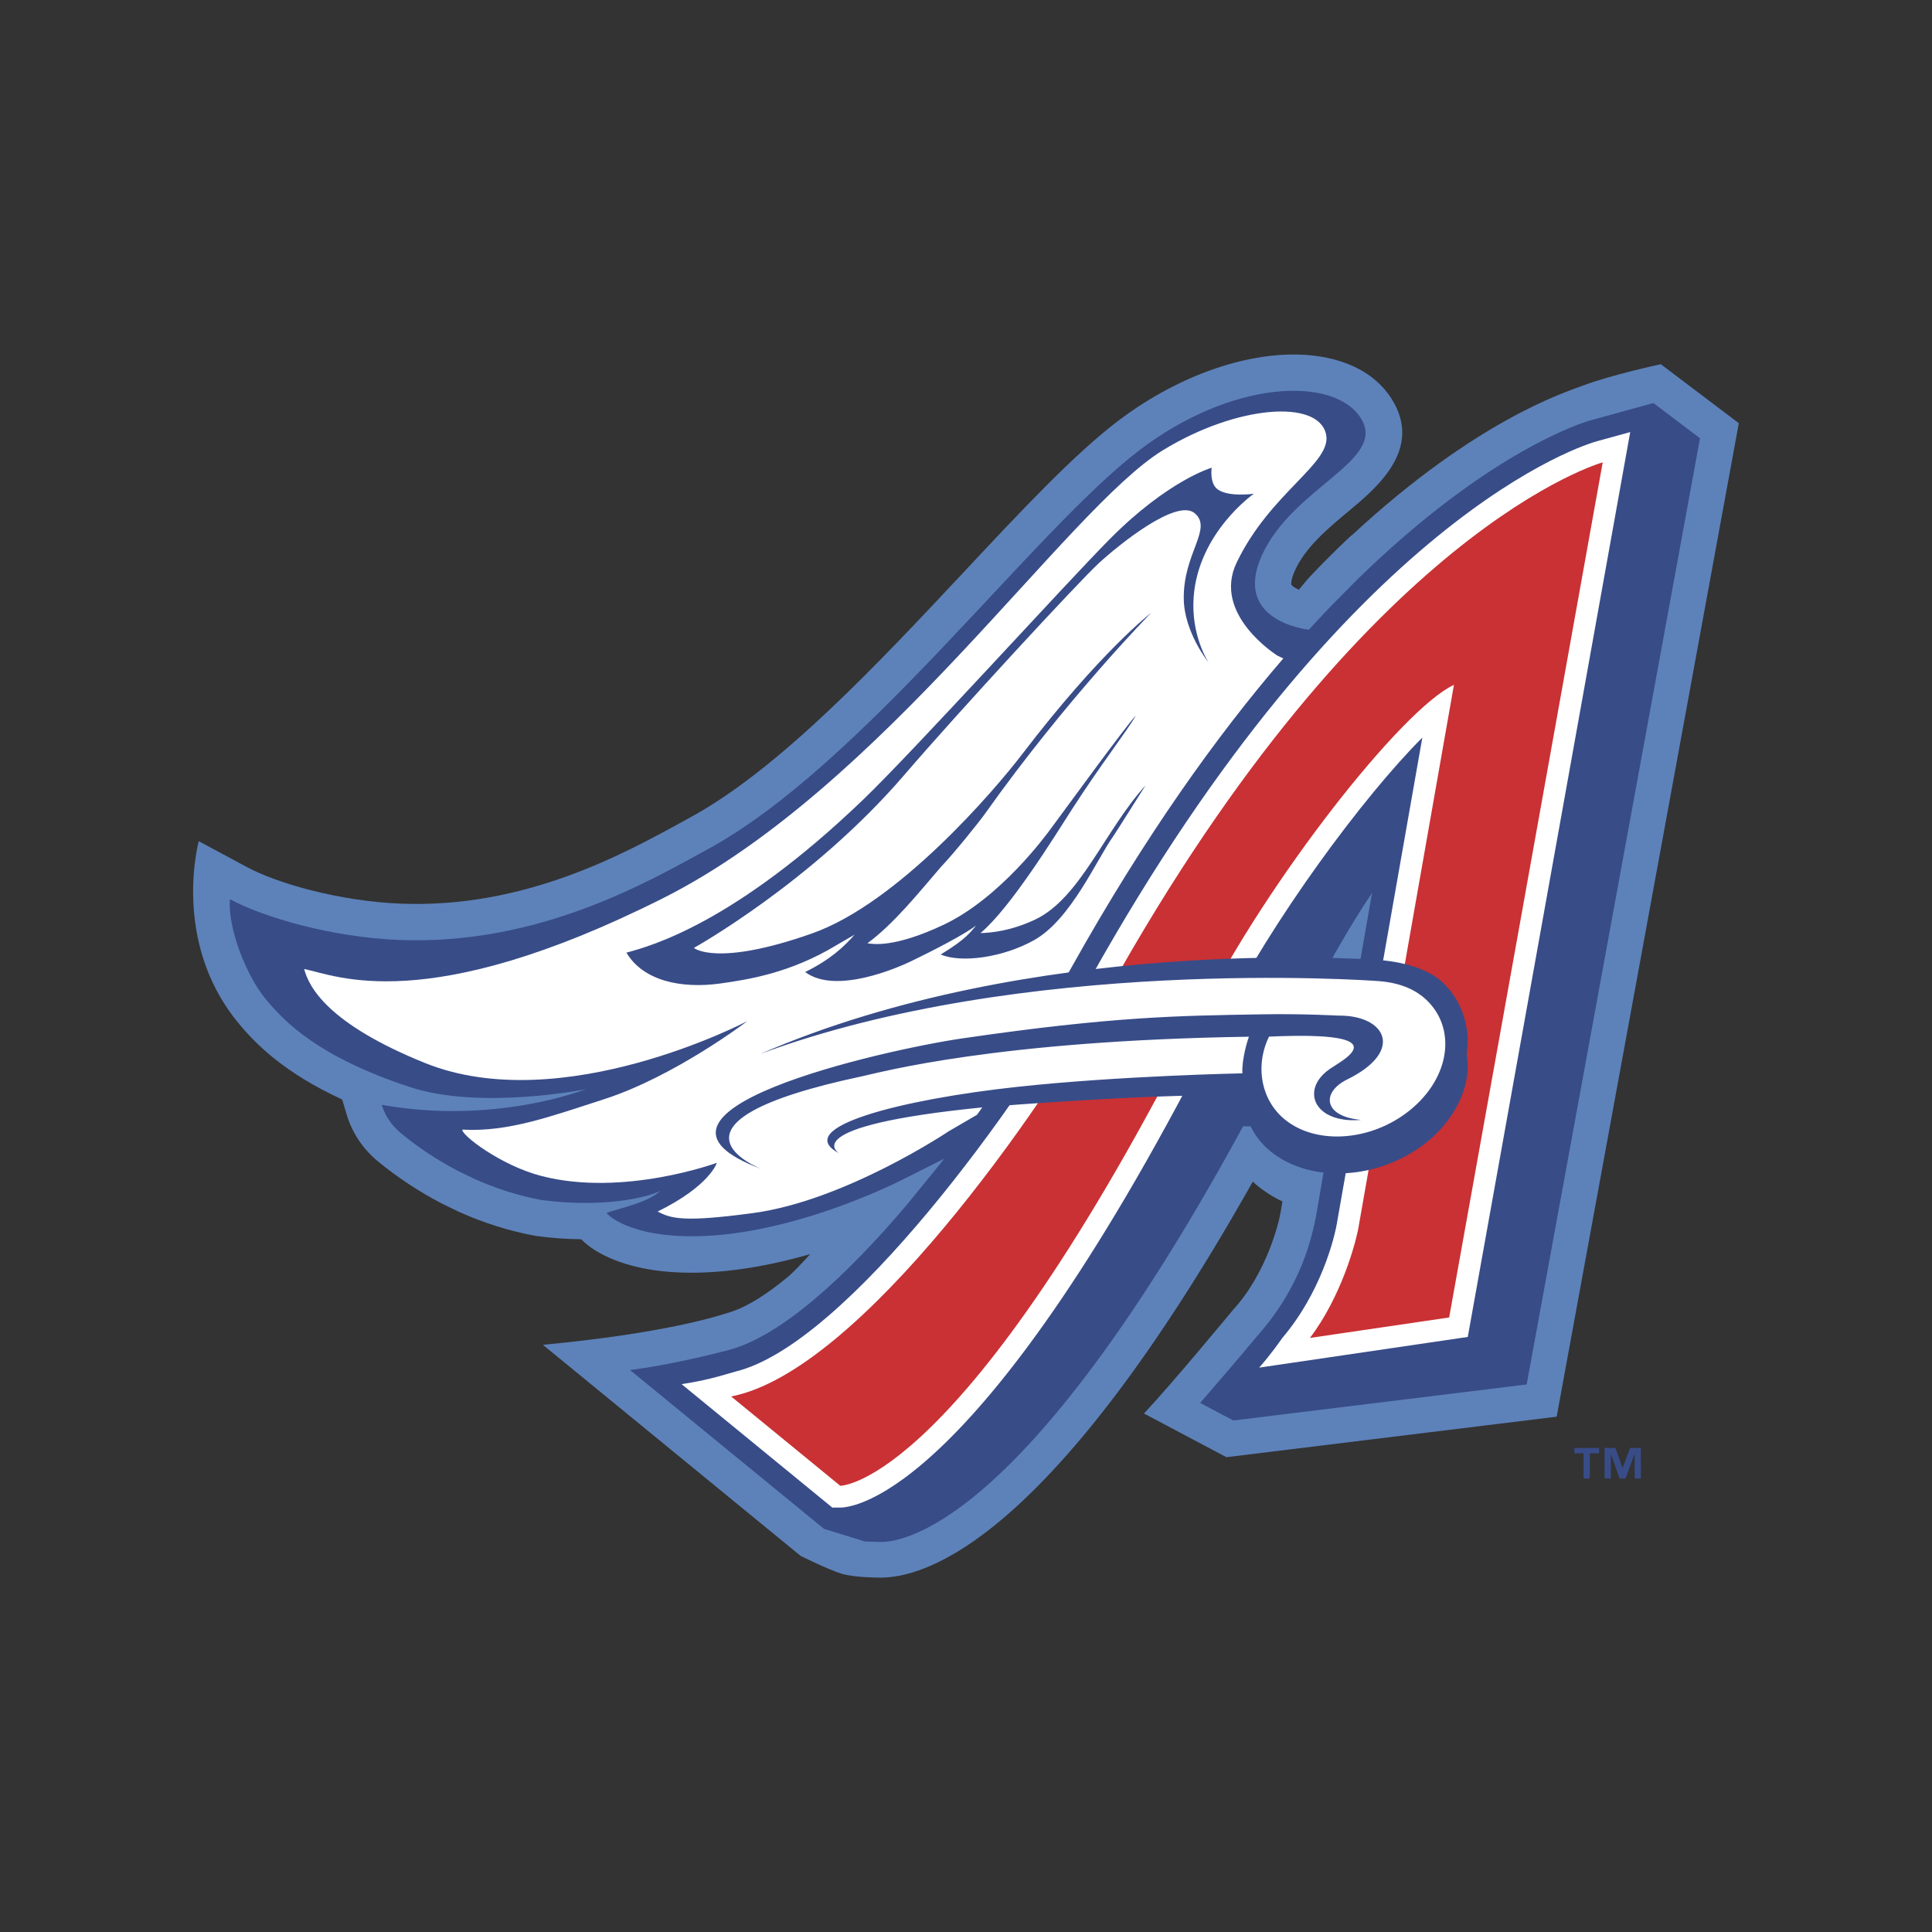 <?xml version="1.0" encoding="utf-8"?>
<!-- Generator: Adobe Illustrator 19.0.0, SVG Export Plug-In . SVG Version: 6.00 Build 0)  -->
<svg version="1.1" id="图层_1" xmlns="http://www.w3.org/2000/svg" xmlns:xlink="http://www.w3.org/1999/xlink" x="0px" y="0px"
	 width="2500px" height="2500px" viewBox="994 -994 2500 2500" style="enable-background:new 994 -994 2500 2500;"
	 xml:space="preserve">
<rect x="994" y="-994" width="2500" height="2500" fill="#333333" stroke="none"/>
<style type="text/css">
	.st0{fill:#5D82BA;}
	.st1{fill:#384C88;}
	.st2{fill:#FFFFFF;}
	.st3{fill:#C93134;}
</style>
<g>
	<path class="st0" d="M3244-446.4l-100.9-76.3c0,0-63.4,13.5-102.4,28.2c-22.5,8.5-137.5,44.9-296.9,192.7
		c-0.6-0.7-34.1,32-55.2,54.4c-1.8,1.9-6.6,7.6-13.8,16.5c-4.8-2.1-8.6-4.5-9.7-6.5c-0.4-0.6-0.9-6.3,4.6-18.5
		c13.6-30.2,43.4-55,69.6-76.8c36.2-30.1,96.8-80.6,55.1-145.7c-18-28.1-48.7-46.6-88.8-53.7c-78.4-13.8-180.2,18.2-265.8,83.5
		c-56.9,43.4-125.5,116.7-198.1,194.3C2129.9-135,2003.3,0.3,1887.8,63.4l-10.4,5.7c-76.7,42.1-205,112.7-365.2,106.2
		c-78.6-3.1-159.3-26.1-198.5-47.2l-62.5-33.6c0,0-35.4,128.4,49.7,233.4c24.5,30.2,61.9,66.7,135.9,100.9l6.1,20.3
		c7,23.4,21.3,44.4,41.2,60.6c25,20.4,52.1,38.2,80.7,53.2l0.6,0.3l20.8,10.1c0,0,0.6,0.3,0.8,0.4l0.6,0.3
		c31.4,14.2,64.3,24.6,98.1,31l1.2,0.2l1.3,0.2c19.2,2.6,38.5,4,57.9,4.2c20.4,21,58.8,36.3,104.2,41.3c64.7,7,133.5-5.2,192.2-22.1
		c-13.3,14.6-23.6,25.1-29,29.5c-26,21.5-49.8,36.8-69.9,44c-19.9,6.9-89.2,28.9-247.1,43.9l333.6,273.2c0,0,35.6,17.6,52.3,22.8
		c16.7,5.2,48.1,5.2,48.1,5.2h0c60.8,1.8,223.1-48.1,484.6-512.4c1.3,1.3,2.7,2.5,4.1,3.7c10.4,8.8,21.9,16.2,34.3,22l-2.4,13.7
		c-1.9,13-18.2,79.4-61.4,126.4c-7.6,9-76.3,92.4-115.4,134.3l106.7,56.5l427.3-52.4L3244-446.4z"/>
	<path class="st1" d="M3193.8-426.9l-60.3-45.6l-80.6,22.2c-8.2,2.2-130.6,38.2-302.7,206.3l-32.9,33.2
		c-9.7,10.1-19.6,20.6-29.6,31.6l-0.9-0.1c0,0-98.5-10.6-60-95.9c40.3-89.3,163.2-123,128-177.9c-35.2-54.8-167.4-49.2-286.6,41.8
		c-138.3,105.6-358,406.7-557.8,515.9c-76.8,42-218.9,124.9-400,117.7c-86.6-3.5-174.3-28.8-218.8-52.7
		c-3.3,36.4,20.7,98.1,45.7,128.6c25.1,30.5,68.8,75.4,186.6,114.3c92.1,30.4,228.2,2.9,228.2,2.9S1634.9,462,1488,435.6
		c3.2,10.9,10.3,25.1,25.8,37.6c22.4,18.3,46.5,34.2,72.1,47.6c6.8,3.3,13.8,6.7,21.2,10.3c28,12.7,57.3,22,87.5,27.7
		c78.1,10.3,135.7-2.6,154-11.8c-16.8,15.5-52.7,22.3-69.8,28.5c8.7,10.3,35.4,24.1,76.8,28.5c131.6,14.3,288-63.1,294.3-65.7
		c3.1-1.3,34.7-17.2,65.9-33c-2.1,2.7-4.2,5.5-6.4,8.2l-42.3,51.9c-79.6,93.8-162.9,169.4-229.4,187.3c-19,5.1-77.4,19.7-128.5,26.1
		l251,205.5l53.1,16.4l18.8,0.6c0.9,0,5.8-0.1,5.8-0.1c43.9-2.8,217.7-54.3,513.1-629.5l0.9-1.7c30.4-59.1,74.7-145.2,117.5-208.5
		c-31.2,177.6-72.5,418.5-72.6,419c-5.5,26-18,89.7-77.4,155.9c-17,20.8-56.4,66.5-72.4,85l42.9,22.7l379.6-46.6L3193.8-426.9
		L3193.8-426.9z"/>
	<path class="st2" d="M1845,573.7c17.2,9.2,33.8,14.1,123.4,2c119.3-16,253-105.7,253-105.7l36.9-21.5
		c47.4-65.8,89.8-132.6,121.9-190.1c95.4-170.8,188.9-301.1,274.4-400.4l-7.6-3.6c0,0-85.2-53.1-52.7-120.6
		c43.8-91,123.9-128.7,115.6-165.9c-10.1-45.7-115.7-37.6-210.8,20.5c-125.5,76.7-362.4,437-648,580.3
		c-306.8,153.9-422.6,99.2-463.5,91.2c6.2,23.7,31,70.9,155.8,121.4c177.8,72.1,417.7-54,417.7-54s-94.1,71.7-185.5,101.1
		c-67.2,21.6-123.7,42.8-183.3,39.3c-1.7,6.8,49.7,46.5,102.6,60.1c106,27.3,226.7-17.1,226.7-17.1S1912.7,540.4,1845,573.7
		L1845,573.7z"/>
	<path class="st2" d="M3060.3-423c-12.9,3.5-319.6,93.8-655.5,695.3C2315.6,432,2089.4,746,1945.7,780.8
		c-24.1,7.1-39.6,11.6-69.7,16.3l195,159.7l10,0c17.9,0.1,183.8-16.6,491.5-626.5c68-134.7,185.8-293.6,262-369.9l-109.8,624.2
		c-3.5,23.8-21.8,94.4-71.3,152.6c-4.5,6.2-14.2,20.4-30,38.5l269.9-39.7l210.2-1170.9L3060.3-423L3060.3-423z"/>
	<path class="st3" d="M3067.9-395.7c0,0-304.3,83.7-638.3,681.8c-85.5,153-323,494.9-489.5,526.9l141.2,115.6
		c0,0,157.4,0.9,466.1-611c87.5-173.5,261-394.4,328-425.4l-122.6,696.8c-3.5,24.3-23.7,95.8-63.8,148.3l180.2-26.5L3067.9-395.7
		L3067.9-395.7z"/>
	<path class="st1" d="M2862.3,322c-17.7-14.2-41.8-22.2-74.5-25.9c-6.8-0.7-91.7-5.7-216.1,1.6L2545.9,468
		c56.4-4.6,28.6-4.9,66.4-4.5c6.3,12.9,15.4,24.2,26.6,33c52.1,41.6,140.5,36.1,201.3-12.5c34.3-27.4,55.2-68.1,52.8-103.2
		C2891.5,356.3,2883.1,338.5,2862.3,322L2862.3,322z"/>
	<path class="st2" d="M2614.3,411.5c0,0,26.1,77.2,124.5,75.4c98.5-1.9,138.2-102.2,137-135c-1.3-32.8-36.6-98.5-136-94.6
		c-99.4,3.8-301.4-7.5-591.5,55.7l3.1,134.3C2151.3,447.3,2392.1,402.7,2614.3,411.5L2614.3,411.5z"/>
	<path class="st1" d="M2636.1,347.4c172.6-7.8,93.9,31,78.4,42c-23.8,16.8-23.3,37-14.6,48.4c17,22.4,55.1,17.3,55.1,17.3
		c-49.3-4.5-50.9-36-17.9-52.2c75.1-36.9,49.8-83.2-10.6-82.7c-3.2,0-45.6-2.7-103.8-1.6c-101.4,1.8-187.3,2.4-383.6,31.1
		c-101.3,14.8-458.7,95.3-259.5,169.1c0,0-155.6-59.7,130.8-120.3c23.5-5,173.2-46.1,499.7-51c0,0-9.2,25.2-8.5,47.4
		c0,0-158.8,3.1-291.3,17.5c-149.9,16.2-293.6,52.7-230.4,86c0,0-59.8-35,185.9-59.5c19.5-1.9,247.9-19.7,341.4-14.7
		c5.6,13.8,16.5,31.2,28,41.8c51.1,47.5,139.9,45,202.2-5.7c35.1-28.6,57.1-72.2,55.7-110.6c-1-27-12.3-54-32.8-72.9
		c-17.4-16.2-49.5-26.9-87.2-28.9c-15-0.8-442.7-31-795.3,121.9c339.8-126.1,783.2-95.7,802-94.1c29,2.5,47.4,12.5,59.3,23.5
		c40.1,37.3,31.4,101-20.3,143.1s-126.2,46-166.3,8.8C2622.8,423.1,2619.9,380.2,2636.1,347.4L2636.1,347.4z M2538.6-221.7
		c6.3-83.7,77.9-133.4,77.9-133.4s-33.4,4.8-47.3-6c-10.3-8-7.3-27.7-7.3-27.7s-56.5,16.3-132,92.5
		c-57.6,58.1-252.5,273-318.2,336.3c-167.7,161.3-276.6,190.5-307.1,198.7c21.3,36,69.8,47.1,121.7,39.9
		c36.4-5.1,90.7-13.6,150.2-49.6c5.1-3.1,23.3-13.5,23.3-13.5c-13.3,15.2-30.9,32-63.9,48.3c39.9,29.9,121.5-6.5,136.5-13.7
		c29.7-14.3,69.5-34.9,84.7-46.5c-7.3,8.4-12.6,17.4-45.8,37.5c26,11.3,80.4,4.2,120.9-18.6c47.5-26.6,80.8-104.1,102.4-134.5
		c4.3-6.1,36.6-57.8,41.7-65.7c-52.5,57.8-84.5,146.2-143,173.7c-31.2,14.7-57,17.1-70.5,17.4c39-33,94.5-123,118.5-160.4
		c36.4-56.7,71.1-101,82.5-121.1c-13.7,14.4-89.1,118.3-109.5,145.7c-6.7,9.1-66,90.5-139.6,125.2c-63.9,30.1-91.3,24.8-98.3,23.8
		c33.2-24.2,65.4-64.1,95-98.6c16.9-17.6,50.1-59,56.8-68.5c105.9-149.3,215.4-260.5,215.4-260.5s-65.4,49.9-167.2,183.3
		c-34.3,44.9-159.7,192.2-271.7,231.6c-124,43.7-152.8,18.7-152.8,18.7s153-85.1,271.8-223.3c73.5-85.5,226.6-251,252-274.4
		c25.4-23.4,100.6-84.4,124.1-64.9c24.1,20-14.9,51.8-14,111c0.6,43.3,32.1,82.3,32.1,82.3S2534.8-171.2,2538.6-221.7L2538.6-221.7z
		 M3063.1,886.6h-11.9v32.6h-8.1v-32.6h-11.9v-7h32V886.6z M3117.3,919.2h-8.1v-31.5h-0.2l-11.5,31.5h-7.8l-11.1-31.5h-0.2v31.5
		h-8.1v-39.6h14l9.2,25.8h0.2l9.6-25.8h13.9L3117.3,919.2L3117.3,919.2z"/>
</g>
</svg>
